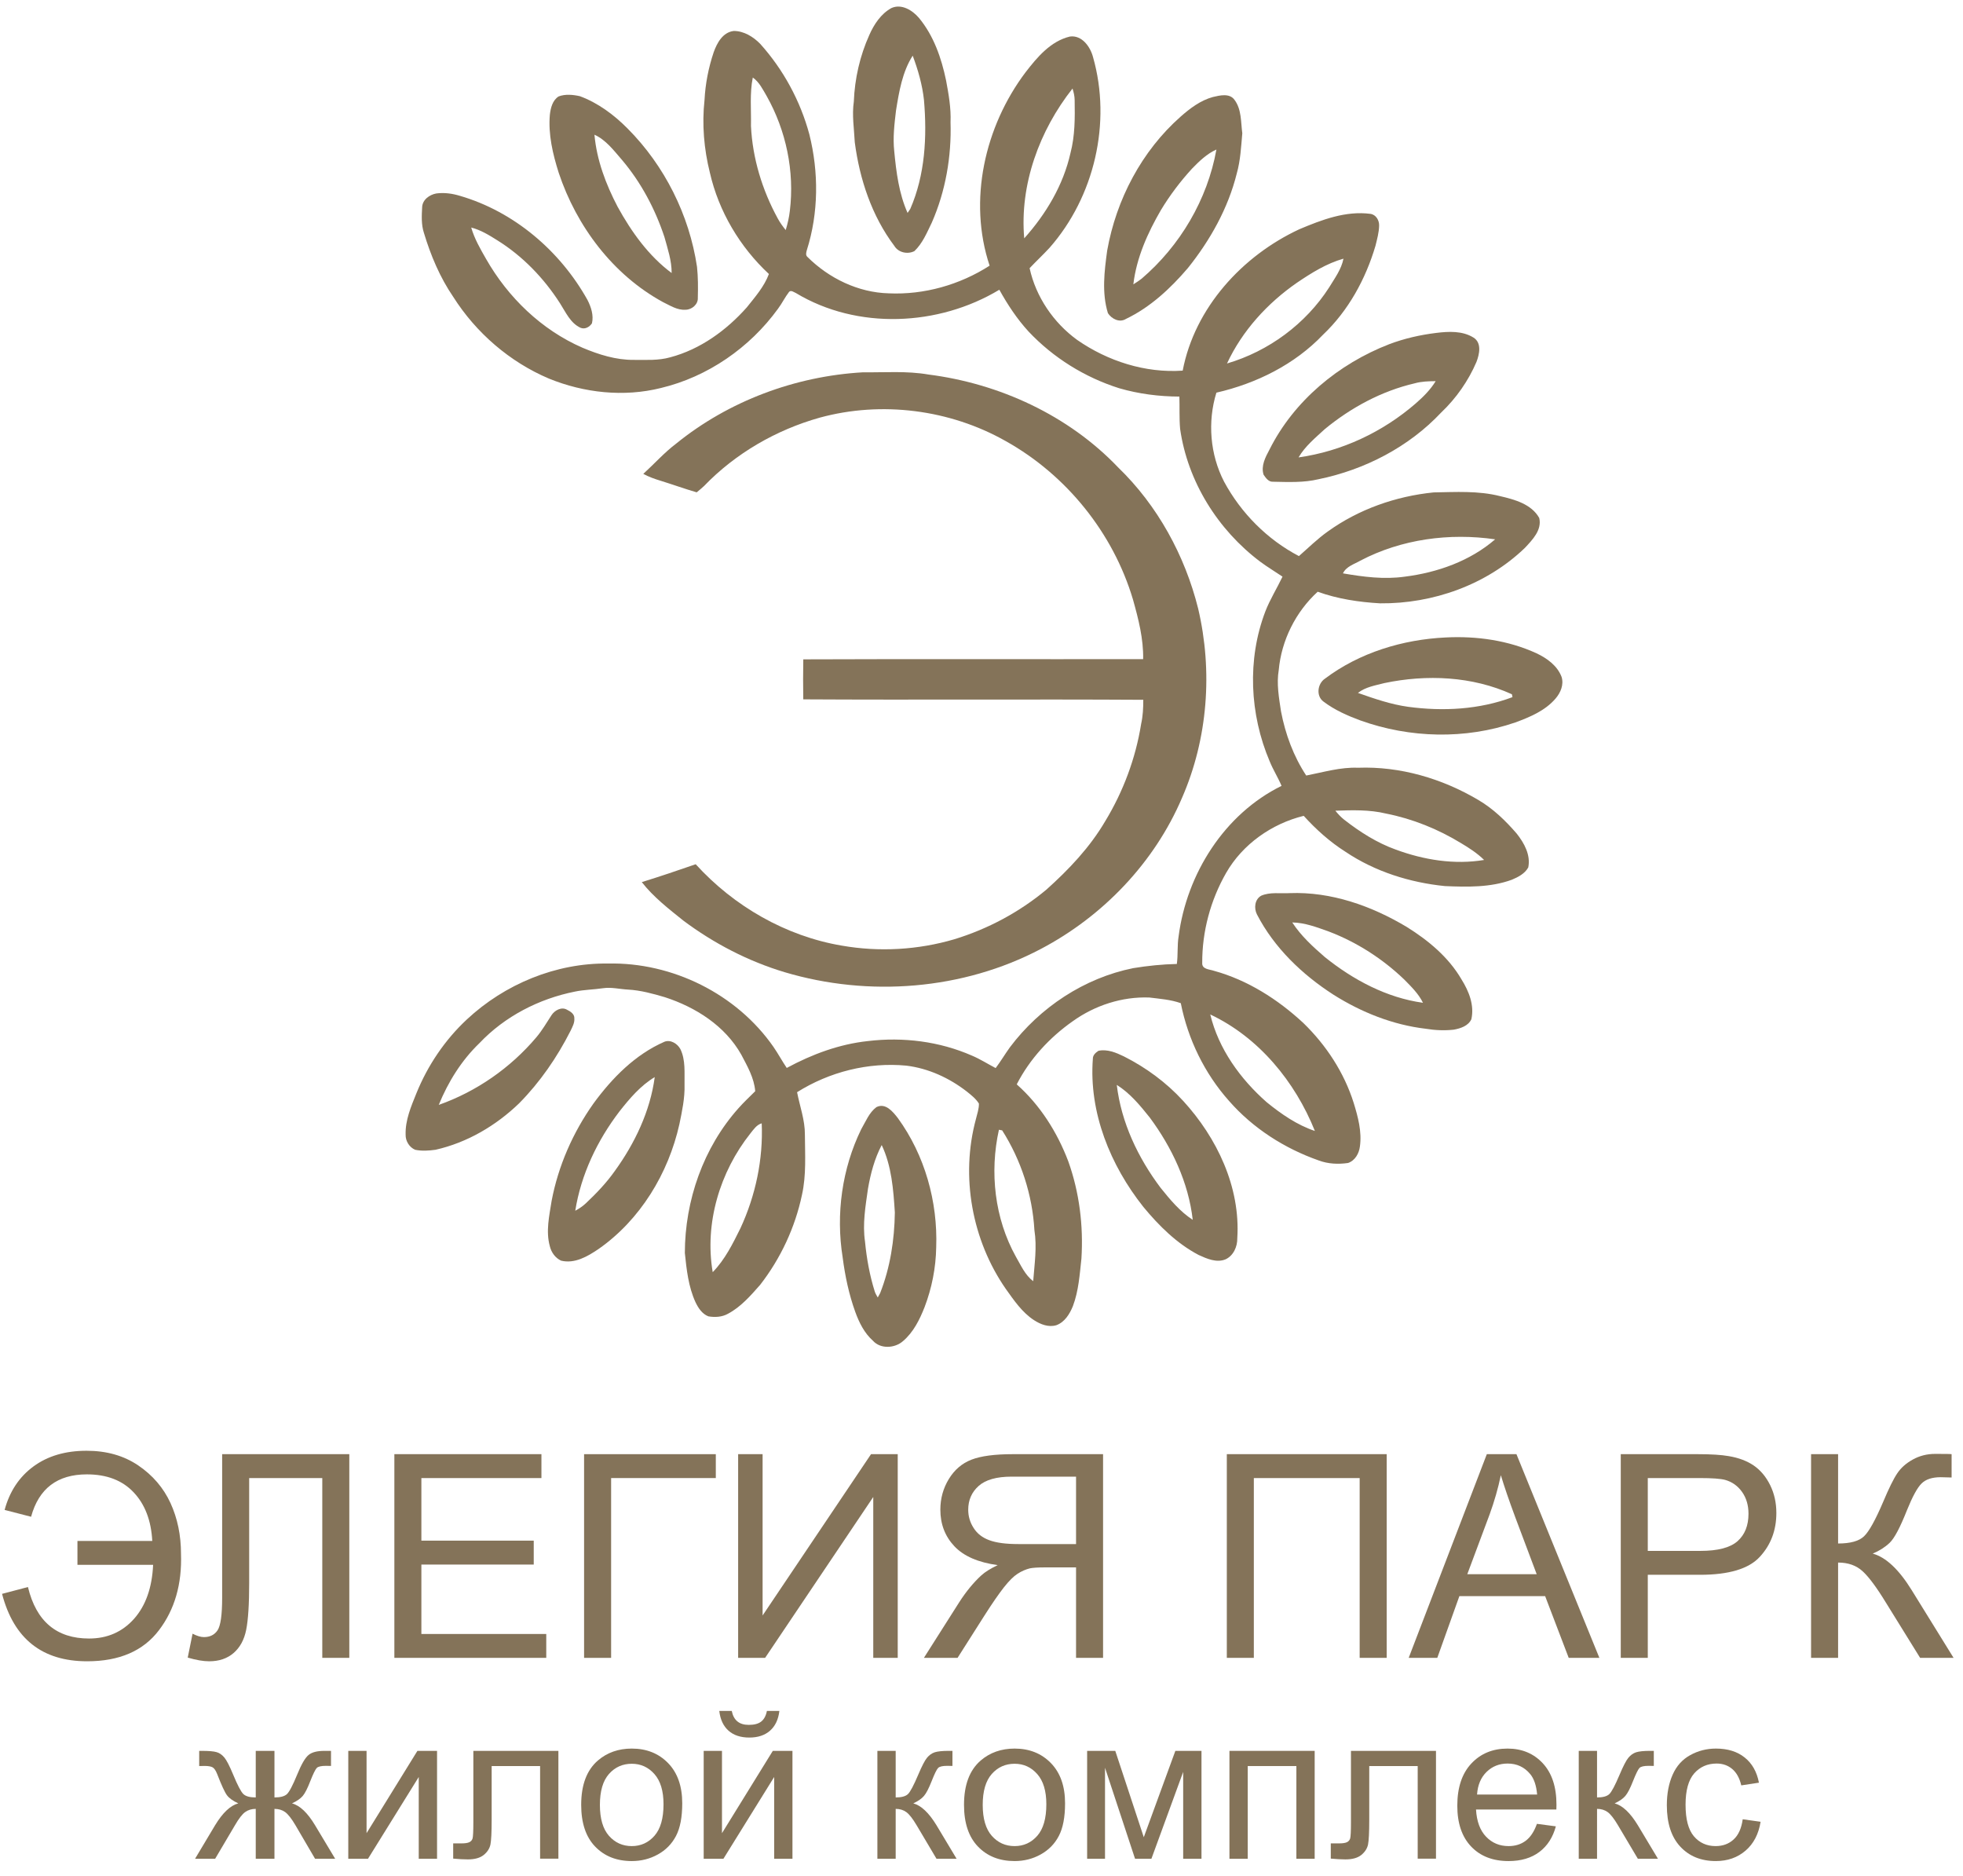<?xml version="1.0" encoding="UTF-8" standalone="no"?>
<svg xmlns:dc="http://purl.org/dc/elements/1.1/" xmlns:cc="http://creativecommons.org/ns#" xmlns:rdf="http://www.w3.org/1999/02/22-rdf-syntax-ns#" xmlns:svg="http://www.w3.org/2000/svg" xmlns="http://www.w3.org/2000/svg" viewBox="0 0 120 114.667" height="114.667" width="120" xml:space="preserve" id="svg2" version="1.1">
  <defs id="defs6"></defs>
  <g transform="matrix(1.333,0,0,-1.333,0,114.667)" id="g10">
    <g transform="scale(0.1)" id="g12">
      <path id="path14" style="fill:#847359;fill-opacity:1;fill-rule:nonzero;stroke:none" d="m 408.77,856.508 c 4.644,2.133 9.675,-0.992 12.668,-4.516 6.75,-8.133 10.3,-18.41 12.425,-28.637 1.184,-6.32 2.325,-12.714 2.051,-19.183 0.484,-15.68 -2.258,-31.598 -8.578,-46 -2.234,-4.582 -4.234,-9.539 -7.996,-13.106 -3.074,-1.57 -7.309,-0.722 -9.18,2.364 -10.363,13.75 -15.937,30.601 -18.164,47.547 -0.308,6.214 -1.34,12.453 -0.433,18.671 0.406,10.504 2.789,20.965 7.117,30.555 2.16,4.883 5.32,9.668 10.09,12.305 z m 2.144,-46.93 v 0 c -0.734,-6.183 -1.5,-12.441 -0.82,-18.672 0.922,-9.613 2.148,-19.426 6.117,-28.32 0.43,0.594 0.836,1.195 1.227,1.812 6.843,15.665 7.734,33.161 6.292,49.977 -0.761,6.98 -2.71,13.77 -5.171,20.316 -4.766,-7.457 -6.254,-16.503 -7.645,-25.113"></path>
      <path id="path16" style="fill:#847359;fill-opacity:1;fill-rule:nonzero;stroke:none" d="m 327.297,836.27 c 1.523,4.277 4.183,9.164 9.207,9.75 4.637,0 8.945,-2.653 12.113,-5.899 10.633,-11.812 18.41,-26.164 22.547,-41.504 4.344,-17.375 4.274,-36.015 -1.168,-53.148 -0.262,-1.004 -0.644,-2.262 0.293,-3.067 9.844,-9.8 23.281,-16.339 37.293,-16.695 16.223,-0.746 32.617,3.922 46.25,12.684 -9.957,29.886 -2.246,63.808 16.457,88.648 5.316,6.891 11.5,14.293 20.344,16.418 5.523,0.773 9.371,-4.668 10.621,-9.402 8.57,-30.032 0.66,-64.075 -19.957,-87.489 -2.957,-3.195 -6.133,-6.168 -9.125,-9.32 2.871,-13.148 10.969,-25.035 21.832,-32.914 14.008,-9.727 31.25,-15.258 48.371,-14.07 5.516,28.82 27.305,52.652 53.477,64.828 10.265,4.328 21.289,8.555 32.628,7.062 2.559,-0.355 4.079,-3.007 3.977,-5.422 -0.059,-3.125 -0.926,-6.164 -1.66,-9.191 -4.516,-15.301 -12.445,-29.789 -24.086,-40.828 -13.039,-13.672 -30.594,-22.348 -48.879,-26.551 -4.121,-13.359 -2.918,-28.363 3.531,-40.82 7.754,-14.391 19.805,-26.531 34.317,-34.121 4.343,3.793 8.465,7.886 13.183,11.242 14.188,10.223 31.235,16.215 48.59,17.961 10.145,0.168 20.473,0.828 30.418,-1.695 6.668,-1.551 14.402,-3.618 18.012,-10.004 1.347,-5.5 -3.113,-10.039 -6.547,-13.719 -17.563,-16.934 -42.191,-25.695 -66.438,-25.449 -9.71,0.558 -19.425,2.008 -28.609,5.32 -10.074,-9.191 -16.633,-22.309 -17.863,-35.906 -1.067,-6.317 0.101,-12.723 1.043,-18.977 1.984,-10.387 5.719,-20.551 11.562,-29.402 7.848,1.515 15.653,3.902 23.742,3.574 19.34,0.727 38.625,-4.961 55.196,-14.785 6.777,-3.973 12.496,-9.508 17.601,-15.43 3.418,-4.316 6.465,-9.816 5.282,-15.508 -1.579,-2.859 -4.645,-4.425 -7.539,-5.636 -9.805,-3.59 -20.415,-3.34 -30.672,-2.907 -16.114,1.618 -32.098,6.653 -45.594,15.723 -7.16,4.535 -13.496,10.234 -19.176,16.488 -14.664,-3.617 -28.023,-12.996 -35.582,-26.179 -7.137,-12.461 -11.019,-26.879 -10.953,-41.239 -0.203,-2.992 3.312,-2.925 5.363,-3.636 15.446,-4.246 29.332,-13.098 41.004,-23.934 10.481,-10.164 18.727,-22.738 23.113,-36.711 1.965,-6.394 3.778,-13.144 2.836,-19.898 -0.39,-3.219 -2.226,-6.485 -5.418,-7.582 -4.492,-0.668 -9.195,-0.45 -13.464,1.152 -15.684,5.496 -30.18,14.766 -41.145,27.305 -11.219,12.597 -18.844,28.285 -22.117,44.816 -4.641,1.66 -9.602,1.992 -14.461,2.602 -12.477,0.449 -24.922,-3.602 -35.051,-10.852 -10.664,-7.476 -19.769,-17.363 -25.726,-28.976 10.73,-9.516 18.593,-21.969 23.652,-35.329 5.082,-14.214 6.957,-29.48 6.016,-44.527 -0.797,-7.336 -1.282,-14.851 -3.907,-21.824 -1.465,-3.609 -3.746,-7.344 -7.574,-8.754 -3.582,-1.098 -7.309,0.383 -10.297,2.328 -5.449,3.555 -9.137,9.051 -12.855,14.234 -15.571,22.379 -20.895,51.637 -13.742,77.989 0.554,2.328 1.417,4.66 1.363,7.078 -1.383,2.223 -3.496,3.867 -5.508,5.484 -8.027,6.242 -17.602,10.657 -27.746,11.903 -17.445,1.679 -35.344,-2.864 -50.133,-12.176 1.258,-6.481 3.633,-12.801 3.582,-19.492 0.051,-9.172 0.68,-18.493 -1.328,-27.528 -3.152,-14.992 -9.793,-29.242 -19.207,-41.332 -4.359,-4.949 -8.84,-10.117 -14.754,-13.25 -2.707,-1.523 -5.973,-1.703 -8.98,-1.179 -2.844,1.093 -4.653,3.839 -5.903,6.488 -3.246,7.074 -4.09,14.922 -4.883,22.57 0.036,24.078 8.473,48.309 24.59,66.371 2.422,2.731 5.09,5.235 7.68,7.805 -0.473,6.055 -3.606,11.469 -6.375,16.738 -7.414,13.215 -20.934,21.801 -35.07,26.375 -5.485,1.617 -11.071,3.164 -16.821,3.481 -3.847,0.195 -7.672,1.203 -11.531,0.636 -4.269,-0.644 -8.625,-0.66 -12.871,-1.55 -16.484,-3.286 -32.176,-11.356 -43.785,-23.621 -8.235,-7.911 -14.375,-17.801 -18.672,-28.332 17.301,6.109 32.926,16.98 44.762,31.007 2.66,3.137 4.707,6.719 6.961,10.153 1.418,2.187 4.558,3.945 7.05,2.496 1.582,-0.762 3.547,-2.004 3.407,-4.031 0.16,-2.051 -0.907,-3.887 -1.754,-5.684 -6.16,-12.133 -13.957,-23.477 -23.528,-33.176 -10.644,-10.285 -23.867,-18.062 -38.363,-21.34 -3.082,-0.433 -6.293,-0.648 -9.359,-0.008 -2.688,1.141 -4.442,4.032 -4.371,6.918 -0.203,6.653 2.492,12.93 4.937,18.969 5.176,12.785 13.055,24.469 23.145,33.879 17.351,16.192 40.879,25.961 64.699,25.637 29.492,0.668 59.055,-13.949 75.922,-38.242 2.156,-3.125 3.949,-6.489 6.082,-9.633 11.574,6.262 24.113,10.93 37.262,12.328 16.085,1.93 32.757,-0.137 47.644,-6.668 3.793,-1.586 7.254,-3.828 10.895,-5.719 2.328,3.086 4.289,6.422 6.546,9.547 13.735,18.266 34.043,31.738 56.532,36.277 6.613,1.075 13.312,1.774 20.011,1.915 0.582,4.214 0.122,8.492 0.817,12.683 3.711,28.609 20.953,56.07 47.203,68.988 -1.621,3.84 -3.867,7.371 -5.438,11.227 -9.187,21.578 -10.406,46.73 -2,68.742 2.141,5.555 5.344,10.606 7.883,15.969 -3.383,2.297 -6.906,4.387 -10.183,6.828 -19.442,14.59 -33.344,36.77 -36.778,60.949 -0.437,4.914 -0.172,9.86 -0.336,14.793 -9.32,0.031 -18.648,1.219 -27.601,3.824 -15.762,4.977 -30.219,13.965 -41.559,25.997 -5.293,5.777 -9.625,12.335 -13.41,19.171 -27.875,-16.785 -65.144,-18.488 -93.32,-1.5 -0.922,0.371 -2.219,1.473 -3.11,0.508 -1.89,-2.449 -3.226,-5.277 -5.097,-7.762 -12.93,-17.832 -32.215,-31.183 -53.696,-36.312 -17.007,-4.242 -35.207,-2.25 -51.351,4.332 -17.985,7.633 -33.414,20.984 -43.867,37.473 -6.11,8.945 -10.34,19.027 -13.45,29.363 -1.234,3.769 -1.015,7.801 -0.808,11.707 0.117,3.449 3.355,5.773 6.496,6.34 3.656,0.488 7.355,-0.028 10.852,-1.094 24.824,-7.226 45.937,-25.273 58.46,-47.707 1.676,-3.277 2.93,-7.066 2.067,-10.758 -1.129,-1.687 -3.145,-2.847 -5.176,-2.066 -4.711,2.133 -6.832,7.156 -9.473,11.258 -7.398,11.547 -17.132,21.664 -28.812,28.922 -3.742,2.355 -7.574,4.71 -11.902,5.816 1.472,-5.137 4.171,-9.789 6.808,-14.395 10.074,-17.675 25.449,-32.543 44.199,-40.711 7.457,-3.144 15.375,-5.66 23.551,-5.582 5.574,0.016 11.258,-0.363 16.684,1.176 13.773,3.637 25.781,12.36 35.136,22.899 3.801,4.781 7.969,9.5 10.137,15.304 -13.316,12.391 -23.015,28.711 -27.07,46.465 -2.715,10.848 -3.676,22.192 -2.457,33.317 0.383,7.445 1.824,14.847 4.207,21.918 z m 17.933,-11.602 v 0 c -1.476,-7.293 -0.683,-14.816 -0.839,-22.211 0.711,-14.848 5.175,-29.426 12.293,-42.437 1.015,-1.891 2.285,-3.625 3.644,-5.305 0.852,2.898 1.567,5.851 1.895,8.859 2.199,18.039 -1.707,36.723 -10.598,52.539 -1.797,3.063 -3.406,6.446 -6.395,8.555 z m 124.477,-73.742 v 0 c 9.988,11.14 17.91,24.402 21.207,39.101 2.086,7.93 2.059,16.192 1.918,24.332 -0.019,1.797 -0.445,3.555 -0.977,5.262 -15.183,-19.226 -24.308,-44.058 -22.148,-68.695 z m 125.059,-20.363 v 0 c -13.539,-9.387 -25.086,-22.02 -32.067,-37.024 19.078,5.602 36.098,18.137 46.852,34.902 2.539,4.18 5.597,8.262 6.562,13.161 -7.758,-2.18 -14.73,-6.559 -21.347,-11.039 z m 29.082,-127.438 v 0 c -2.832,-1.633 -6.481,-2.645 -7.973,-5.828 9.344,-1.613 18.91,-2.863 28.379,-1.508 14.93,1.879 29.926,7.16 41.414,17.113 -20.941,3.036 -42.977,0.118 -61.82,-9.777 z m -11.461,-114.66 v 0 c 1.203,-1.492 2.504,-2.906 4.023,-4.102 7.207,-5.633 15.039,-10.636 23.707,-13.738 12.844,-4.738 26.891,-7.027 40.492,-4.746 -3.125,3.074 -6.82,5.473 -10.566,7.703 -10.559,6.445 -22.227,11.164 -34.383,13.563 -7.617,1.843 -15.512,1.593 -23.273,1.32 z m -57.371,-93.43 v 0 c 3.828,-15.824 13.793,-29.609 25.898,-40.258 6.649,-5.406 13.891,-10.429 22.086,-13.168 -9.07,22.614 -25.715,42.93 -47.984,53.426 z M 344.18,340.543 v 0 c -14.059,-17.648 -21.157,-41.293 -17.336,-63.684 5.601,5.727 9.211,13.047 12.726,20.153 6.93,14.972 10.461,31.593 9.75,48.097 -2.328,-0.679 -3.695,-2.777 -5.14,-4.566 z m 113.922,1.617 v 0 c -4.317,-19.484 -1.993,-40.648 7.773,-58.199 2.297,-3.949 4.199,-8.398 7.945,-11.246 0.59,7.785 1.797,15.633 0.555,23.418 -0.934,16.172 -6.09,32.074 -14.781,45.742 -0.375,0.074 -1.121,0.219 -1.492,0.285"></path>
      <path id="path18" style="fill:#847359;fill-opacity:1;fill-rule:nonzero;stroke:none" d="m 256.18,815.996 c 3.047,1.164 6.59,0.813 9.734,0.117 8.344,-3.093 15.649,-8.523 21.875,-14.812 16.977,-17.028 28.305,-39.649 31.856,-63.426 0.507,-4.723 0.496,-9.5 0.371,-14.246 0.179,-2.981 -2.758,-5.445 -5.618,-5.445 -3.804,-0.282 -7.125,1.957 -10.41,3.531 -22.894,12.488 -39.593,34.738 -47.758,59.254 -2.718,8.574 -4.863,17.597 -4.066,26.644 0.356,3.086 1.211,6.617 4.016,8.383 z m 16.433,-17.551 v 0 c 1.035,-11.632 5.242,-22.761 10.625,-33.039 6.313,-11.48 14.176,-22.515 24.778,-30.39 0.031,5.66 -1.813,11.086 -3.297,16.468 -4.254,12.856 -10.711,25.063 -19.489,35.407 -3.73,4.289 -7.308,9.14 -12.617,11.554"></path>
      <path id="path20" style="fill:#847359;fill-opacity:1;fill-rule:nonzero;stroke:none" d="m 556.215,815.73 c 3.215,0.754 7.676,1.875 9.937,-1.32 3.27,-4.363 2.871,-10.168 3.559,-15.32 -0.551,-6.176 -0.836,-12.442 -2.539,-18.449 -3.969,-15.953 -12.188,-30.571 -22.402,-43.336 -7.997,-9.36 -17.274,-18.012 -28.477,-23.367 -2.902,-1.809 -6.559,0.07 -8.215,2.687 -2.848,9.328 -1.633,19.203 -0.328,28.703 4.16,23.367 15.801,45.621 33.676,61.399 4.336,3.828 9.121,7.445 14.789,9.003 z m -9.567,-32.855 v 0 c -5.343,-5.828 -10.132,-12.172 -14.23,-18.941 -6.109,-10.508 -11.242,-21.926 -12.668,-34.102 1.273,0.797 2.551,1.617 3.746,2.551 17.692,15.105 30.231,36.328 34.348,59.269 -4.391,-1.964 -7.887,-5.379 -11.196,-8.777"></path>
      <path id="path22" style="fill:#847359;fill-opacity:1;fill-rule:nonzero;stroke:none" d="m 658.617,707.551 c 5.684,0.703 12.012,1.031 17.082,-2.11 3.914,-2.398 2.778,-7.648 1.387,-11.234 -3.734,-8.676 -9.27,-16.602 -16.125,-23.113 -14.867,-15.84 -35.078,-26.285 -56.27,-30.625 -6.855,-1.645 -13.957,-1.293 -20.941,-1.153 -2.023,-0.117 -3.273,1.77 -4.289,3.239 -1.254,4.074 0.855,8.008 2.723,11.504 11.214,22.375 31.714,39.336 54.871,48.308 6.937,2.633 14.211,4.278 21.562,5.184 z m -9.844,-23.11 v 0 c -15.175,-3.527 -29.21,-11.125 -41.199,-20.972 -4.328,-4.004 -9.051,-7.832 -12.058,-13 19.843,2.793 38.656,11.656 53.75,24.769 3.445,3 6.726,6.262 9.125,10.192 -3.231,-0.024 -6.5,-0.11 -9.618,-0.989"></path>
      <path id="path24" style="fill:#847359;fill-opacity:1;fill-rule:nonzero;stroke:none" d="m 310.098,656.805 c 24.136,19.57 54.625,30.906 85.582,32.683 10.039,-0.109 20.179,0.711 30.125,-1.015 32.554,-4.153 64.187,-18.707 86.961,-42.582 18.086,-17.469 30.617,-40.387 36.695,-64.707 6.766,-28.746 4.461,-59.719 -7.398,-86.848 -12.668,-29.684 -36.239,-54.281 -64.723,-69.258 -35.723,-18.844 -78.887,-22.164 -117.449,-10.683 -16.746,5.015 -32.504,13.199 -46.5,23.66 -6.746,5.414 -13.719,10.804 -19.071,17.66 8.293,2.582 16.52,5.34 24.723,8.199 17.512,-19.258 41.309,-32.992 67.055,-37.328 17.105,-2.992 34.902,-1.973 51.562,2.93 15.387,4.703 29.871,12.457 42.223,22.765 10.305,9.235 19.961,19.407 26.984,31.407 8.27,13.621 13.938,28.82 16.453,44.562 0.813,3.633 0.993,7.359 0.981,11.07 -51.977,0.309 -103.957,-0.097 -155.926,0.203 -0.086,6.122 -0.113,12.235 0.008,18.344 51.949,0.211 103.914,0.008 155.859,0.102 0.18,9.285 -2.156,18.41 -4.652,27.289 -9.098,30.586 -30.57,57.191 -58.422,72.722 -25.578,14.469 -56.871,18.469 -85.227,10.727 -20.007,-5.609 -38.671,-16.402 -53.109,-31.391 -1.059,-1.007 -2.203,-1.929 -3.336,-2.863 -5.531,1.613 -10.949,3.574 -16.449,5.281 -2.758,0.836 -5.5,1.797 -8.039,3.184 5.055,4.594 9.617,9.762 15.09,13.887"></path>
      <path id="path26" style="fill:#847359;fill-opacity:1;fill-rule:nonzero;stroke:none" d="m 663.023,567.906 c 14.161,0.719 28.688,-1.312 41.641,-7.277 4.793,-2.262 9.524,-5.668 11.469,-10.801 1.117,-3.558 -0.438,-7.246 -2.758,-9.937 -4.773,-5.586 -11.754,-8.489 -18.484,-10.965 -22.868,-7.86 -48.336,-7.227 -71.047,0.933 -5.93,2.184 -11.813,4.797 -16.871,8.621 -3.528,2.555 -2.793,8.231 0.636,10.524 15.86,11.957 35.704,17.973 55.414,18.902 z m -28.16,-20.926 v 0 c -4.16,-1.082 -8.652,-1.777 -12.113,-4.507 7.516,-2.641 15.086,-5.27 23.016,-6.368 16,-2.152 32.632,-1.3 47.859,4.438 -0.07,0.32 -0.195,0.98 -0.266,1.312 -18.187,8.278 -39.109,9.2 -58.496,5.125"></path>
      <path id="path28" style="fill:#847359;fill-opacity:1;fill-rule:nonzero;stroke:none" d="m 578.379,449.484 c 4.066,1.77 8.707,0.926 13.043,1.18 19.012,0.742 37.609,-5.855 53.75,-15.531 9.871,-6.16 19.164,-13.86 25.078,-24.043 3.363,-5.379 5.969,-11.82 4.508,-18.258 -1.422,-3.074 -4.985,-4.219 -8.063,-4.777 -4.265,-0.477 -8.586,-0.282 -12.804,0.414 -15.106,1.765 -29.559,7.531 -42.368,15.621 -14.371,9.254 -27.171,21.504 -35.082,36.797 -1.457,2.836 -1.058,6.922 1.938,8.597 z m 14.246,-12.265 v 0 c 3.996,-6.145 9.461,-11.133 14.961,-15.895 12.992,-10.437 28.316,-18.636 44.984,-20.941 -2.031,4.164 -5.406,7.43 -8.617,10.691 -9.914,9.496 -21.687,17.071 -34.515,21.969 -5.45,1.937 -10.958,4.082 -16.813,4.176"></path>
      <path id="path30" style="fill:#847359;fill-opacity:1;fill-rule:nonzero;stroke:none" d="m 304.719,382.523 c 2.844,1.082 5.926,-0.882 7.293,-3.355 2.48,-5.102 1.808,-10.895 1.914,-16.375 0.176,-6.109 -1.129,-12.117 -2.356,-18.066 -5.043,-22.602 -17.953,-43.883 -37.074,-57.247 -4.988,-3.378 -10.922,-6.875 -17.183,-5.343 -2.661,1.218 -4.52,3.84 -5.172,6.652 -1.891,6.828 -0.243,13.895 0.82,20.715 3.039,16.051 9.75,31.359 19.187,44.676 8.54,11.687 19.122,22.48 32.571,28.343 z m -20.586,-31.89 v 0 c -10.192,-13.317 -17.68,-28.981 -20.32,-45.613 1.765,0.964 3.449,2.074 4.902,3.457 4.805,4.539 9.406,9.343 13.23,14.769 9.192,12.715 16.215,27.395 18.313,43.059 -6.508,-3.899 -11.485,-9.785 -16.125,-15.672"></path>
      <path id="path32" style="fill:#847359;fill-opacity:1;fill-rule:nonzero;stroke:none" d="m 503.766,378.371 c 4.093,0.848 8.078,-0.848 11.695,-2.601 10.105,-5.106 19.406,-11.946 27.062,-20.297 15.567,-16.946 26.387,-39.625 24.895,-63.028 0.082,-3.867 -1.754,-8.054 -5.422,-9.726 -4.137,-1.664 -8.566,0.316 -12.34,2.039 -9.992,5.258 -18.164,13.367 -25.297,22 -15.144,19.043 -25.046,43.308 -23.179,67.926 -0.047,1.679 1.3,2.863 2.586,3.687 z m 8.386,-15.648 v 0 c 2.043,-17.258 9.743,-33.43 20.114,-47.215 4.339,-5.395 8.851,-10.844 14.718,-14.656 -1.937,17.105 -9.562,33.218 -19.734,46.945 -4.414,5.516 -9.039,11.148 -15.098,14.926"></path>
      <path id="path34" style="fill:#847359;fill-opacity:1;fill-rule:nonzero;stroke:none" d="m 401.93,352.539 c 4.179,2.086 7.543,-2.094 9.828,-5.039 12.363,-16.996 18.336,-38.34 17.582,-59.273 -0.16,-9.352 -2.004,-18.704 -5.348,-27.446 -2.258,-5.73 -5.117,-11.515 -9.906,-15.566 -3.715,-3.293 -10.281,-3.692 -13.742,0.18 -3.969,3.515 -6.36,8.378 -8.137,13.281 -2.902,8.051 -4.668,16.461 -5.762,24.926 -3.179,19.836 -0.312,40.718 8.508,58.796 2.059,3.516 3.625,7.641 6.977,10.141 z m -3.879,-37.43 v 0 c -1.137,-8.015 -2.559,-16.144 -1.356,-24.246 0.746,-7.758 2.137,-15.472 4.477,-22.918 0.305,-0.957 0.879,-1.804 1.363,-2.699 0.391,0.676 0.762,1.344 1.106,2.024 4.621,11.742 6.558,24.39 6.734,36.953 -0.668,10.472 -1.469,21.304 -6.031,30.925 -3.274,-6.246 -5.094,-13.117 -6.293,-20.039"></path>
      <path id="path36" style="fill:#847359;fill-opacity:1;fill-rule:nonzero;stroke:none" d="m 35.516,153.605 v -10.957 h 34.703 c -0.477,-10.46 -3.391,-18.699 -8.738,-24.746 -5.371,-6.019 -12.242,-9.043 -20.637,-9.043 -14.899,0 -24.242,7.871 -28.027,23.614 L 0.945,129.34 C 6.336,108.73 19.34,98.422 39.977,98.422 c 14.742,0 25.723,4.742 32.918,14.242 7.219,9.481 10.586,21.156 10.109,35.051 0,8.476 -1.605,16.242 -4.805,23.242 -3.219,7 -8.156,12.762 -14.785,17.266 -6.633,4.5 -14.547,6.738 -23.723,6.738 -9.695,0 -17.809,-2.391 -24.332,-7.176 C 8.836,183.004 4.422,176.352 2.117,167.828 l 12.137,-3.133 c 3.543,12.961 12.066,19.438 25.59,19.438 9.105,0 16.266,-2.738 21.441,-8.238 5.195,-5.481 8.043,-12.918 8.543,-22.29 H 35.516"></path>
      <path id="path38" style="fill:#847359;fill-opacity:1;fill-rule:nonzero;stroke:none" d="m 101.879,193.395 h 58.312 V 99.988 H 147.797 V 182.441 H 114.273 V 134.32 c 0,-9.785 -0.46,-16.937 -1.375,-21.484 -0.91,-4.566 -2.843,-8.086 -5.781,-10.629 -2.933,-2.523 -6.672,-3.785 -11.176,-3.785 -2.738,0 -6.023,0.566 -9.848,1.695 l 2.219,10.961 c 2.019,-1.043 3.762,-1.566 5.195,-1.566 2.781,0 4.891,1.043 6.281,3.152 1.391,2.109 2.09,7.066 2.09,14.895 v 65.836"></path>
      <path id="path40" style="fill:#847359;fill-opacity:1;fill-rule:nonzero;stroke:none" d="m 180.852,99.988 v 93.407 h 67.445 v -10.954 h -55.055 v -28.707 h 51.528 v -10.953 h -51.528 v -31.836 h 57.27 V 99.988 h -69.66"></path>
      <path id="path42" style="fill:#847359;fill-opacity:1;fill-rule:nonzero;stroke:none" d="m 267.859,193.395 h 60.407 V 182.441 H 280.258 V 99.988 h -12.399 v 93.407"></path>
      <path id="path44" style="fill:#847359;fill-opacity:1;fill-rule:nonzero;stroke:none" d="m 338.508,193.395 h 11.219 v -73.969 l 49.726,73.969 h 12.242 V 99.988 H 400.473 V 173.762 L 350.875,99.988 h -12.367 v 93.407"></path>
      <path id="path46" style="fill:#847359;fill-opacity:1;fill-rule:nonzero;stroke:none" d="m 505.863,99.988 v 93.407 h -41.402 c -8.328,0 -14.633,-0.848 -18.957,-2.52 -4.328,-1.676 -7.785,-4.633 -10.371,-8.871 -2.59,-4.242 -3.891,-8.938 -3.891,-14.07 0,-6.629 2.153,-12.219 6.434,-16.762 4.281,-4.547 10.894,-7.414 19.855,-8.656 -3.289,-1.563 -5.765,-3.129 -7.461,-4.653 -3.609,-3.304 -7.023,-7.457 -10.222,-12.437 L 423.695,99.988 h 15.438 l 12.351,19.438 c 3.59,5.633 6.563,9.914 8.891,12.894 2.352,2.981 4.434,5.043 6.285,6.239 1.824,1.175 3.723,2.004 5.637,2.48 1.383,0.285 3.672,0.434 6.863,0.434 h 14.313 V 99.988 Z m -12.39,52.184 h -26.528 c -5.656,0 -10.047,0.586 -13.226,1.762 -3.172,1.152 -5.586,3.023 -7.215,5.609 -1.656,2.566 -2.481,5.348 -2.481,8.371 0,4.414 1.594,8.066 4.786,10.914 3.199,2.848 8.242,4.262 15.132,4.262 h 29.532 v -30.918"></path>
      <path id="path48" style="fill:#847359;fill-opacity:1;fill-rule:nonzero;stroke:none" d="m 562.613,193.395 h 73.321 V 99.988 H 623.539 V 182.441 H 575.004 V 99.988 h -12.391 v 93.407"></path>
      <path id="path50" style="fill:#847359;fill-opacity:1;fill-rule:nonzero;stroke:none" d="m 646.02,99.988 35.832,93.407 h 13.586 L 733.473,99.988 H 719.406 L 708.598,128.297 H 669.262 L 659.133,99.988 Z m 26.875,38.356 h 31.832 l -9.743,25.894 c -2.933,7.871 -5.148,14.375 -6.699,19.504 -1.277,-6.086 -2.996,-12.066 -5.152,-17.98 l -10.238,-27.418"></path>
      <path id="path52" style="fill:#847359;fill-opacity:1;fill-rule:nonzero;stroke:none" d="m 743.277,99.988 v 93.407 h 35.262 c 6.195,0 10.945,-0.305 14.227,-0.891 4.582,-0.758 8.437,-2.215 11.539,-4.348 3.113,-2.152 5.613,-5.152 7.508,-9.004 1.89,-3.843 2.82,-8.086 2.82,-12.718 0,-7.914 -2.52,-14.633 -7.586,-20.11 -5.039,-5.504 -14.195,-8.242 -27.418,-8.242 H 755.668 V 99.988 Z m 12.391,49.055 h 24.137 c 8.004,0 13.652,1.477 17.023,4.453 3.348,2.981 5.024,7.156 5.024,12.57 0,3.891 -0.977,7.239 -2.954,10.024 -1.984,2.785 -4.593,4.633 -7.808,5.523 -2.086,0.543 -5.938,0.828 -11.524,0.828 h -23.898 v -33.398"></path>
      <path id="path54" style="fill:#847359;fill-opacity:1;fill-rule:nonzero;stroke:none" d="m 830.551,193.395 h 12.394 v -40.961 c 5.633,0 9.61,1.105 11.895,3.304 2.305,2.196 5.219,7.457 8.785,15.809 2.586,6.148 4.715,10.48 6.41,13 1.676,2.543 4.067,4.676 7.176,6.394 3.086,1.715 6.523,2.586 10.266,2.586 4.757,0 7.257,-0.043 7.523,-0.132 v -10.696 c -0.434,0 -1.266,0.02 -2.48,0.067 -1.372,0.043 -2.2,0.066 -2.5,0.066 -3.934,0 -6.872,-0.961 -8.786,-2.871 -1.957,-1.914 -4.171,-6.004 -6.699,-12.242 -3.129,-7.914 -5.781,-12.918 -7.953,-14.981 -2.16,-2.043 -4.766,-3.695 -7.762,-4.937 6.02,-1.653 11.981,-7.238 17.852,-16.719 l 19.234,-31.094 h -15.343 l -15.676,25.309 c -4.285,7.023 -7.875,11.851 -10.746,14.457 -2.891,2.633 -6.61,3.937 -11.196,3.937 V 99.988 h -12.394 v 93.407"></path>
      <path id="path56" style="fill:#847359;fill-opacity:1;fill-rule:nonzero;stroke:none" d="M 125.867,57.344 V 35.984 c 2.703,0 4.61,0.512 5.703,1.512 1.102,1.016 2.672,3.988 4.703,8.945 1.911,4.703 3.645,7.691 5.204,8.996 1.523,1.27 3.937,1.906 7.257,1.906 h 3.067 v -6.914 l -2.274,0.047 c -2.238,0 -3.652,-0.332 -4.273,-0.984 -0.649,-0.684 -1.652,-2.715 -2.984,-6.102 -1.247,-3.242 -2.387,-5.469 -3.434,-6.723 -1.047,-1.238 -2.703,-2.367 -4.926,-3.398 3.625,-0.969 7.149,-4.324 10.598,-10.074 l 9.203,-15.336 h -9.219 l -8.961,15.32 c -1.828,3.113 -3.429,5.144 -4.785,6.117 -1.367,0.969 -2.988,1.445 -4.879,1.445 V 7.859 h -8.582 V 30.742 c -1.855,0 -3.461,-0.477 -4.808,-1.43 -1.375,-0.953 -2.961,-3.004 -4.774,-6.152 L 98.664,7.859 h -9.215 l 9.164,15.336 c 3.481,5.75 7.043,9.105 10.664,10.074 -2.48,1.141 -4.222,2.398 -5.211,3.75 -1,1.348 -2.48,4.574 -4.464,9.676 -0.68,1.715 -1.414,2.766 -2.195,3.148 -0.809,0.395 -2,0.586 -3.586,0.586 -0.402,0 -1.226,-0.016 -2.469,-0.047 v 6.961 h 1.164 c 3.242,0 5.512,-0.195 6.828,-0.59 1.32,-0.379 2.496,-1.207 3.547,-2.465 1.035,-1.254 2.382,-3.859 4.039,-7.848 2.015,-4.879 3.574,-7.836 4.652,-8.883 1.082,-1.051 2.988,-1.574 5.703,-1.574 v 21.359 h 8.582"></path>
      <path id="path58" style="fill:#847359;fill-opacity:1;fill-rule:nonzero;stroke:none" d="m 159.719,57.344 h 8.386 V 19.602 l 23.317,37.742 h 9.008 V 7.859 h -8.395 V 45.363 L 168.758,7.859 h -9.039 V 57.344"></path>
      <path id="path60" style="fill:#847359;fill-opacity:1;fill-rule:nonzero;stroke:none" d="m 217.078,57.344 h 39 V 7.906 h -8.39 V 50.383 H 225.473 V 25.77 c 0,-5.738 -0.192,-9.52 -0.555,-11.363 -0.387,-1.828 -1.398,-3.418 -3.066,-4.785 -1.688,-1.363 -4.102,-2.047 -7.266,-2.047 -1.953,0 -4.211,0.125 -6.754,0.363 v 6.977 h 3.672 c 1.734,0 2.973,0.176 3.715,0.543 0.754,0.348 1.246,0.922 1.496,1.695 0.238,0.781 0.363,3.309 0.363,7.582 v 32.609"></path>
      <path id="path62" style="fill:#847359;fill-opacity:1;fill-rule:nonzero;stroke:none" d="m 266.531,32.598 c 0,9.141 2.547,15.91 7.645,20.312 4.242,3.652 9.437,5.484 15.554,5.484 6.79,0 12.348,-2.227 16.672,-6.676 4.305,-4.434 6.469,-10.586 6.469,-18.418 0,-6.356 -0.953,-11.348 -2.863,-14.984 -1.903,-3.641 -4.688,-6.469 -8.344,-8.488 C 298.031,7.812 294.043,6.812 289.73,6.812 c -6.925,0 -12.519,2.207 -16.792,6.641 -4.274,4.434 -6.407,10.82 -6.407,19.145 z m 8.582,-0.012 c 0,-6.324 1.387,-11.062 4.149,-14.191 2.777,-3.144 6.261,-4.719 10.468,-4.719 4.168,0 7.633,1.574 10.411,4.734 2.769,3.164 4.148,7.976 4.148,14.445 0,6.101 -1.398,10.726 -4.176,13.855 -2.785,3.148 -6.246,4.719 -10.383,4.719 -4.207,0 -7.691,-1.555 -10.468,-4.688 -2.762,-3.129 -4.149,-7.848 -4.149,-14.156"></path>
      <path id="path64" style="fill:#847359;fill-opacity:1;fill-rule:nonzero;stroke:none" d="m 322.711,57.344 h 8.387 V 19.602 l 23.312,37.742 h 9.008 V 7.859 h -8.387 V 45.363 L 331.754,7.859 h -9.043 z m 28.984,18.301 h 5.719 c -0.461,-3.922 -1.891,-6.938 -4.273,-9.039 -2.391,-2.113 -5.547,-3.16 -9.504,-3.16 -3.973,0 -7.153,1.047 -9.52,3.133 -2.363,2.094 -3.801,5.113 -4.258,9.066 h 5.723 c 0.43,-2.141 1.297,-3.746 2.586,-4.793 1.285,-1.066 3.039,-1.59 5.215,-1.59 2.523,0 4.43,0.504 5.719,1.539 1.289,1.016 2.164,2.637 2.593,4.844"></path>
      <path id="path66" style="fill:#847359;fill-opacity:1;fill-rule:nonzero;stroke:none" d="m 402.367,57.344 h 8.391 V 35.984 c 2.672,0 4.547,0.512 5.629,1.543 1.058,1.016 2.636,3.988 4.73,8.93 1.656,3.91 2.988,6.484 4.004,7.723 1.035,1.238 2.215,2.082 3.547,2.512 1.348,0.43 3.496,0.652 6.434,0.652 h 1.687 v -6.914 l -2.34,0.047 c -2.207,0 -3.625,-0.332 -4.238,-0.984 -0.656,-0.684 -1.656,-2.715 -2.988,-6.102 -1.278,-3.242 -2.434,-5.48 -3.496,-6.723 -1.051,-1.238 -2.688,-2.367 -4.895,-3.398 3.606,-0.969 7.164,-4.324 10.66,-10.074 l 9.199,-15.336 h -9.214 l -9.071,15.285 c -1.832,3.102 -3.418,5.133 -4.773,6.117 -1.36,0.988 -2.985,1.48 -4.875,1.48 V 7.859 h -8.391 V 57.344"></path>
      <path id="path68" style="fill:#847359;fill-opacity:1;fill-rule:nonzero;stroke:none" d="m 442.094,32.598 c 0,9.141 2.547,15.91 7.64,20.312 4.246,3.652 9.442,5.484 15.559,5.484 6.785,0 12.348,-2.227 16.668,-6.676 4.309,-4.434 6.473,-10.586 6.473,-18.418 0,-6.356 -0.957,-11.348 -2.864,-14.984 -1.902,-3.641 -4.687,-6.469 -8.343,-8.488 C 473.59,7.812 469.605,6.812 465.293,6.812 c -6.93,0 -12.52,2.207 -16.793,6.641 -4.277,4.434 -6.406,10.82 -6.406,19.145 z m 8.578,-0.012 c 0,-6.324 1.391,-11.062 4.152,-14.191 2.778,-3.144 6.262,-4.719 10.469,-4.719 4.164,0 7.629,1.574 10.41,4.734 2.77,3.164 4.145,7.976 4.145,14.445 0,6.101 -1.395,10.726 -4.176,13.855 -2.781,3.148 -6.242,4.719 -10.379,4.719 -4.207,0 -7.691,-1.555 -10.469,-4.688 -2.761,-3.129 -4.152,-7.848 -4.152,-14.156"></path>
      <path id="path70" style="fill:#847359;fill-opacity:1;fill-rule:nonzero;stroke:none" d="m 498.555,57.344 h 12.906 l 13.074,-39.602 14.481,39.602 h 11.98 V 7.859 h -8.394 V 47.695 L 528.031,7.859 h -7.5 L 506.754,49.605 V 7.859 h -8.199 V 57.344"></path>
      <path id="path72" style="fill:#847359;fill-opacity:1;fill-rule:nonzero;stroke:none" d="m 563.82,57.344 h 39.086 V 7.859 h -8.39 V 50.383 H 572.207 V 7.859 H 563.82 V 57.344"></path>
      <path id="path74" style="fill:#847359;fill-opacity:1;fill-rule:nonzero;stroke:none" d="m 619.547,57.344 h 38.992 V 7.906 h -8.387 V 50.383 H 627.934 V 25.77 c 0,-5.738 -0.192,-9.52 -0.555,-11.363 -0.383,-1.828 -1.399,-3.418 -3.066,-4.785 -1.688,-1.363 -4.098,-2.047 -7.262,-2.047 -1.953,0 -4.207,0.125 -6.754,0.363 v 6.977 h 3.672 c 1.73,0 2.969,0.176 3.719,0.543 0.746,0.348 1.238,0.922 1.492,1.695 0.234,0.781 0.367,3.309 0.367,7.582 v 32.609"></path>
      <path id="path76" style="fill:#847359;fill-opacity:1;fill-rule:nonzero;stroke:none" d="m 704.828,23.879 8.68,-1.145 c -1.356,-5.039 -3.879,-8.965 -7.567,-11.746 -3.683,-2.781 -8.394,-4.176 -14.125,-4.176 -7.214,0 -12.941,2.223 -17.164,6.672 -4.226,4.434 -6.339,10.68 -6.339,18.703 0,8.297 2.132,14.746 6.406,19.32 4.273,4.594 9.816,6.887 16.633,6.887 6.597,0 11.984,-2.242 16.164,-6.738 4.179,-4.5 6.273,-10.824 6.273,-18.977 0,-0.492 -0.016,-1.238 -0.043,-2.227 h -36.851 c 0.316,-5.414 1.839,-9.578 4.605,-12.453 2.75,-2.879 6.199,-4.324 10.316,-4.324 3.063,0 5.684,0.812 7.848,2.43 2.176,1.621 3.895,4.211 5.164,7.773 z m -27.453,13.441 h 27.547 c -0.367,4.164 -1.426,7.277 -3.16,9.359 -2.653,3.227 -6.117,4.848 -10.36,4.848 -3.847,0 -7.07,-1.289 -9.691,-3.859 -2.609,-2.578 -4.055,-6.027 -4.336,-10.348"></path>
      <path id="path78" style="fill:#847359;fill-opacity:1;fill-rule:nonzero;stroke:none" d="m 724.008,57.344 h 8.39 V 35.984 c 2.672,0 4.547,0.512 5.629,1.543 1.067,1.016 2.637,3.988 4.731,8.93 1.656,3.91 2.988,6.484 4.008,7.723 1.031,1.238 2.211,2.082 3.543,2.512 1.351,0.43 3.496,0.652 6.433,0.652 h 1.692 v -6.914 l -2.34,0.047 c -2.211,0 -3.625,-0.332 -4.242,-0.984 -0.649,-0.684 -1.653,-2.715 -2.989,-6.102 -1.269,-3.242 -2.433,-5.48 -3.496,-6.723 -1.047,-1.238 -2.687,-2.367 -4.894,-3.398 3.605,-0.969 7.164,-4.324 10.66,-10.074 l 9.203,-15.336 h -9.219 l -9.07,15.285 c -1.828,3.102 -3.418,5.133 -4.766,6.117 -1.367,0.988 -2.988,1.48 -4.883,1.48 V 7.859 h -8.39 V 57.344"></path>
      <path id="path80" style="fill:#847359;fill-opacity:1;fill-rule:nonzero;stroke:none" d="m 799.203,25.977 8.199,-1.149 c -0.902,-5.641 -3.191,-10.043 -6.894,-13.234 -3.703,-3.195 -8.262,-4.781 -13.653,-4.781 -6.753,0 -12.187,2.207 -16.289,6.625 -4.113,4.418 -6.16,10.742 -6.16,18.973 0,5.34 0.887,9.996 2.657,14 1.761,3.988 4.445,6.988 8.062,8.976 3.609,2 7.539,3.008 11.793,3.008 5.355,0 9.762,-1.355 13.16,-4.074 3.418,-2.715 5.61,-6.574 6.563,-11.566 l -8.102,-1.238 c -0.781,3.32 -2.148,5.816 -4.133,7.5 -1.968,1.668 -4.359,2.512 -7.148,2.512 -4.231,0 -7.664,-1.512 -10.32,-4.531 -2.633,-3.035 -3.95,-7.801 -3.95,-14.348 0,-6.641 1.27,-11.457 3.809,-14.461 2.558,-3.004 5.879,-4.512 9.965,-4.512 3.308,0 6.054,1 8.246,3.019 2.211,2 3.609,5.098 4.195,9.281"></path>
    </g>
  </g>
</svg>
